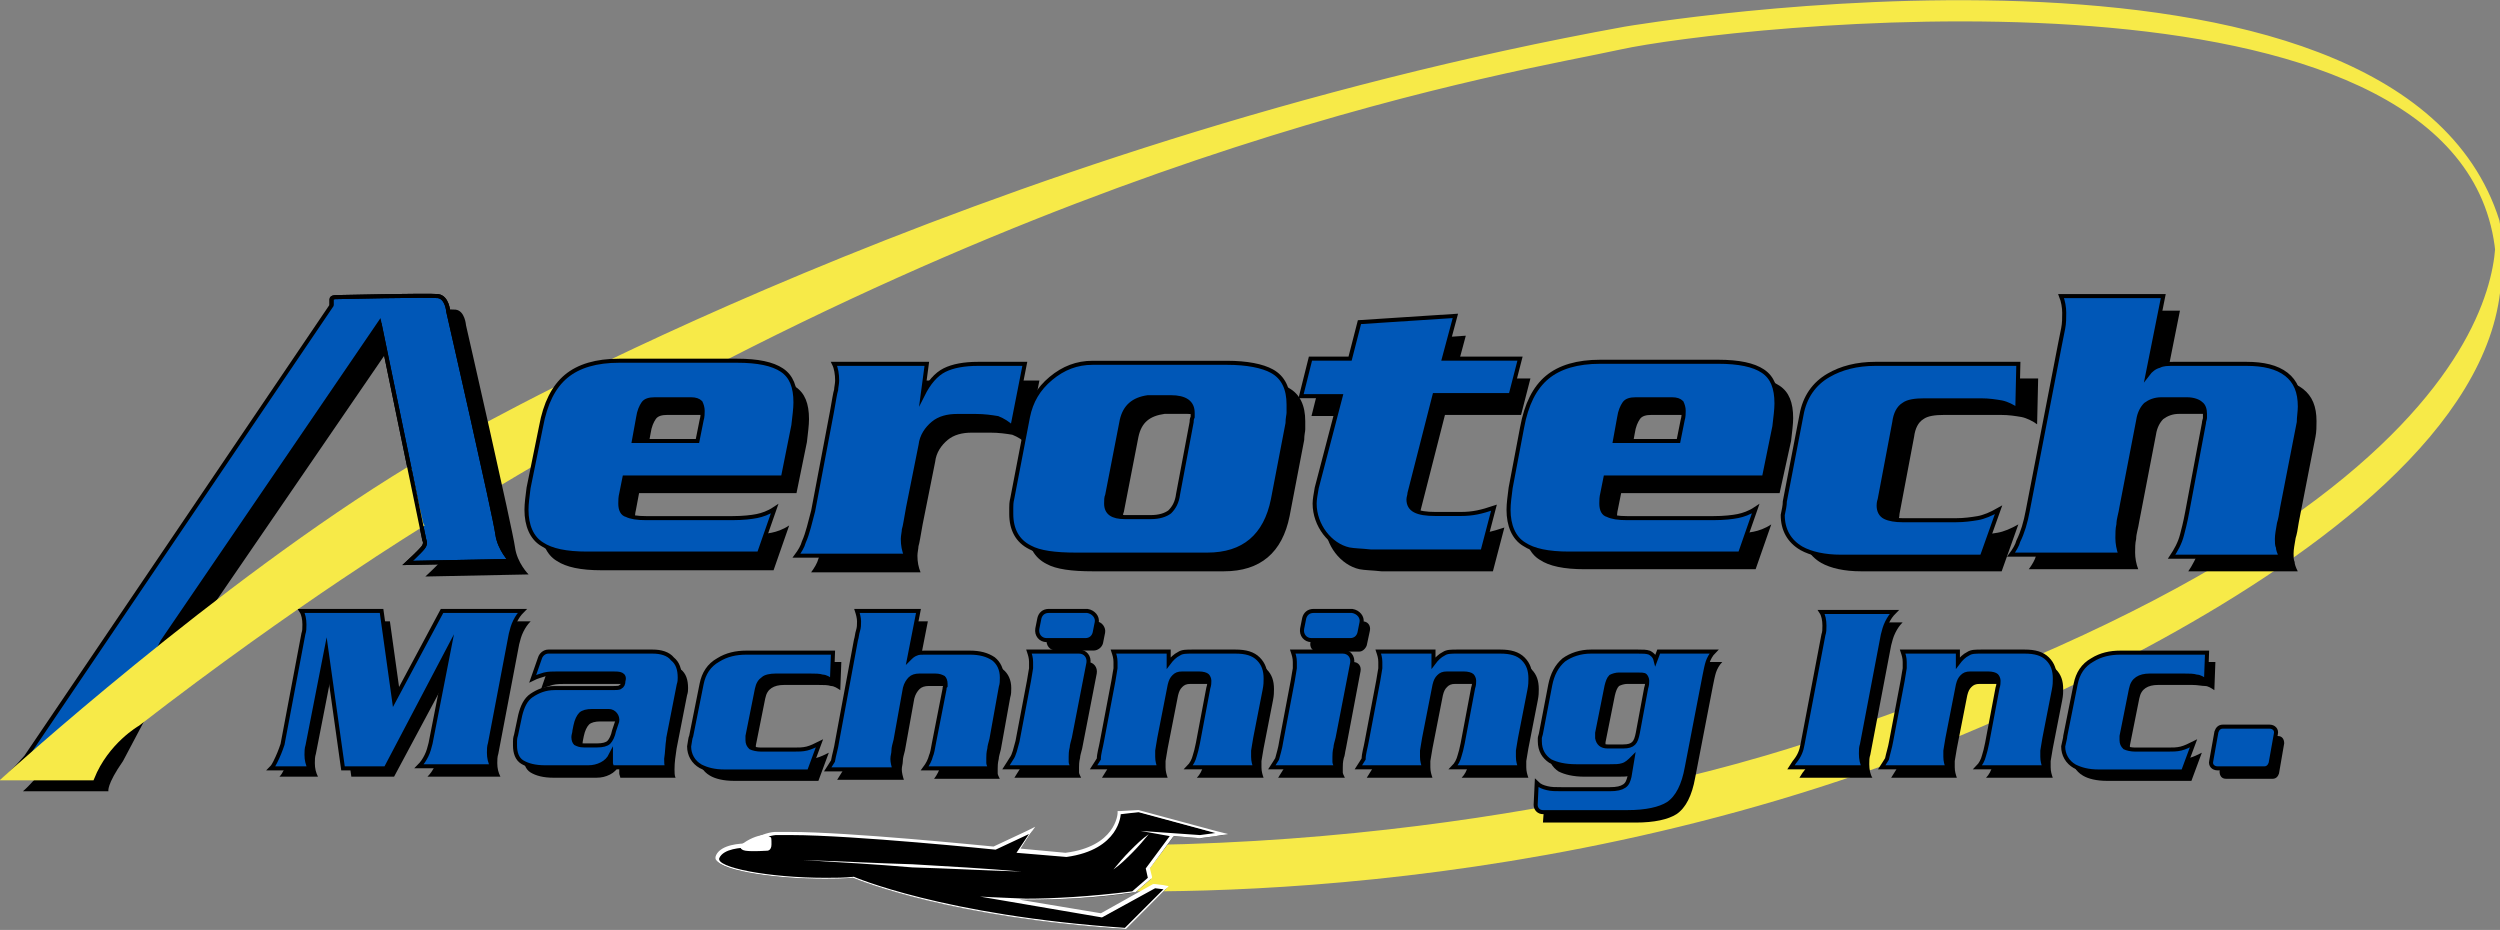 <?xml version="1.0" encoding="UTF-8"?> <svg xmlns="http://www.w3.org/2000/svg" xmlns:xlink="http://www.w3.org/1999/xlink" version="1.1" id="Layer_1" x="0px" y="0px" width="239.8px" height="89.2px" viewBox="0 0 239.8 89.2" style="enable-background:new 0 0 239.8 89.2;" xml:space="preserve"><rect x="0" y="0" width="239.8" height="89.2" fill="#808080" stroke="none"/> <style type="text/css"> .st0{fill:#F7EA48;stroke:#F7EA48;stroke-width:0.498;stroke-miterlimit:10;} .st1{fill:#0057B7;stroke:#000000;stroke-width:0.388;stroke-miterlimit:10;} .st2{fill:none;stroke:#000000;stroke-width:0.388;stroke-miterlimit:10;} .st3{fill:#FFFFFF;} </style> <g> <path d="M145.9,39.8h-7.3l-2.4,9.4c0,0.2-0.1,0.4-0.1,0.6c0,1,0.8,1.4,2.6,1.4h2.4c1.2,0,2-0.2,3.2-0.6l-1.1,4.2h-9.2 c-0.2,0-0.7,0-1.5,0c-0.9-0.1-1.6-0.1-2.1-0.2c-1.8-0.4-3.3-2.3-3.3-4.4c0-0.4,0.1-0.9,0.2-1.5l2.3-8.8h-3.8l0.9-3.6h3.8l0.9-3.5 l9.2-0.6l-1.1,4.1h7.3L145.9,39.8z"></path> </g> <path class="st0" d="M45.2,41.6c0,0,48.4-27.5,110.7-38.8c0,0,73.8-12.6,83.6,18.4c0,0,6.1,26.3-65.3,50c0,0-26.4,9.5-64.1,10.1 l-9.1,3.7c0,0,39.4,3.1,81.2-12.4c0,0,63-22.7,57.1-50.4c-5.9-27.7-73.9-19.9-83.9-17.7s-52.6,8.7-108.6,42.5L45.2,41.6z"></path> <path d="M27.9,72.4l2-10.6c0.1-0.3,0.1-0.5,0.1-0.9c0-0.5-0.1-1-0.3-1.3h7.7l1.2,8.6l4.6-8.6h7.7c-0.3,0.3-0.5,0.6-0.7,1 c-0.2,0.4-0.3,0.8-0.4,1.2l-2,10.5c-0.1,0.3-0.1,0.6-0.1,0.9c0,0.5,0.1,0.9,0.3,1.3h-7c0.3-0.3,0.5-0.6,0.7-1 c0.2-0.4,0.3-0.8,0.4-1.2l1.8-9.2l-6.1,11.4h-4.1l-1.6-11.4l-1.8,9.2c-0.1,0.3-0.1,0.6-0.1,0.9c0,0.5,0.1,0.9,0.3,1.3h-3.7 c0.2-0.2,0.3-0.4,0.4-0.6C27.5,73.5,27.8,73,27.9,72.4z"></path> <path d="M52.8,63.5h10.1h0.5c0.8,0,1.5,0.2,1.9,0.7c0.5,0.4,0.7,1,0.7,1.8c0,0.2,0,0.4-0.1,0.7l-1,5.1c-0.1,0.7-0.2,1.3-0.2,2 c0,0.3,0,0.6,0.1,0.8h-5.3c0-0.1-0.1-0.3-0.1-0.4c0-0.1,0-0.3,0-0.5v-0.3c-0.2,0.4-0.5,0.7-0.9,0.9c-0.4,0.2-0.8,0.3-1.3,0.3h-4.1 c-1,0-1.7-0.2-2.2-0.5s-0.7-0.9-0.7-1.6c0-0.1,0-0.3,0-0.4c0-0.1,0-0.3,0.1-0.6l0.4-1.9c0.2-0.8,0.5-1.5,1.1-1.9 c0.6-0.4,1.3-0.7,2.2-0.7h5.2h0.4c0.3,0,0.6,0,0.7-0.1c0.2-0.1,0.3-0.3,0.3-0.6c0.1-0.3,0-0.5-0.2-0.6c-0.2-0.1-0.5-0.1-0.8-0.1 h-5.3c-0.5,0-0.9,0-1.3,0.1c-0.3,0.1-0.7,0.2-1.1,0.4L52.8,63.5z M60.2,69.2h-2.6c-0.5,0-0.9,0.1-1.1,0.3c-0.2,0.2-0.4,0.6-0.5,1.1 l-0.1,0.5c0,0.2-0.1,0.4-0.1,0.6c0,0.3,0.1,0.5,0.2,0.6c0.2,0.1,0.4,0.2,0.8,0.2h1.3c0.5,0,0.9-0.1,1.1-0.3c0.2-0.2,0.4-0.6,0.5-1.1 L60.2,69.2z"></path> <path d="M67.1,71.5l1-5c0.2-1,0.7-1.8,1.6-2.3c0.8-0.5,1.7-0.7,2.7-0.7h8.3l-0.1,2.7c-0.3-0.2-0.6-0.4-0.9-0.4 c-0.3-0.1-0.7-0.1-1.2-0.1h-3.3c-0.5,0-0.9,0.1-1.2,0.3c-0.3,0.2-0.5,0.5-0.6,1l-0.9,4.5c0,0.2,0,0.3,0,0.4c0,0.3,0.1,0.5,0.3,0.7 s0.6,0.2,1,0.2H77c0.5,0,0.9,0,1.3-0.1c0.4-0.1,0.8-0.3,1.2-0.5l-1,2.7h-8.1c-1,0-1.8-0.2-2.3-0.5c-0.7-0.4-1.1-1.1-1.1-1.9 C67,72,67,71.8,67.1,71.5z"></path> <path d="M81.1,72.1l1.8-9.7c0.1-0.3,0.1-0.6,0.2-0.9c0.1-0.3,0.1-0.6,0.1-0.9c0-0.3-0.1-0.7-0.2-1H89l-0.9,4.6 c0.2-0.2,0.4-0.4,0.7-0.5c0.2-0.1,0.5-0.1,0.8-0.1h4.3c1,0,1.7,0.2,2.3,0.6c0.5,0.4,0.8,1,0.8,1.8c0,0.3,0,0.6-0.1,0.9l-0.9,5 c-0.1,0.4-0.2,0.7-0.2,0.9c-0.1,0.4-0.1,0.7-0.1,0.9c0,0.2,0,0.4,0,0.5c0,0.1,0.1,0.3,0.2,0.5h-6.3c0.3-0.4,0.5-0.8,0.6-1.2 c0.1-0.2,0.2-0.7,0.3-1.3l1-5.1c0-0.1,0-0.2,0.1-0.3c0-0.1,0-0.1,0-0.2c0-0.3-0.1-0.5-0.2-0.6c-0.2-0.1-0.4-0.2-0.8-0.2h-1.5 c-0.4,0-0.7,0.1-0.9,0.3c-0.2,0.2-0.4,0.5-0.5,0.9l-0.9,5c-0.1,0.4-0.2,0.7-0.2,1c0,0.3-0.1,0.5-0.1,0.8c0,0.3,0.1,0.7,0.2,1h-6.4 c0.2-0.3,0.3-0.5,0.5-0.8C80.8,73.4,81,72.8,81.1,72.1z"></path> <path d="M98.4,72.1l1.1-5.8c0.1-0.7,0.2-1.1,0.2-1.2c0-0.1,0-0.3,0-0.6c0-0.4-0.1-0.7-0.2-1h4.8c0.6,0,1,0.5,0.9,1.1l-1.4,7.2 c-0.1,0.4-0.2,0.7-0.2,0.9c-0.1,0.4-0.1,0.7-0.1,0.9c0,0.2,0,0.4,0,0.5c0,0.1,0.1,0.3,0.2,0.5h-6.4c0.2-0.3,0.3-0.5,0.5-0.8 C98.1,73.3,98.2,72.8,98.4,72.1z M106,60.7l-0.2,1c-0.1,0.4-0.5,0.7-0.9,0.7h-3.6c-0.6,0-1-0.5-0.9-1.1l0.2-1 c0.1-0.4,0.5-0.7,0.9-0.7h3.6C105.7,59.6,106.1,60.2,106,60.7z"></path> <path d="M106.5,72.1l1.1-5.8c0.1-0.7,0.2-1.1,0.2-1.2c0-0.1,0-0.3,0-0.6c0-0.4-0.1-0.7-0.2-1h5.3v1.1c0.3-0.4,0.6-0.7,1-0.9 c0.3-0.2,0.7-0.2,1.3-0.2h4.1c1,0,1.7,0.2,2.2,0.7c0.5,0.5,0.7,1.1,0.7,1.9c0,0.3,0,0.6-0.1,1.1l-0.9,4.6c-0.1,0.7-0.2,1.1-0.2,1.2 c0,0.1,0,0.3,0,0.6c0,0.4,0.1,0.7,0.2,1h-6.4c0.3-0.3,0.5-0.7,0.6-1.1c0.1-0.3,0.2-0.7,0.3-1.2l1-5.3c0.1-0.3,0.1-0.5,0.1-0.7 c0-0.2-0.1-0.4-0.2-0.5c-0.1-0.1-0.4-0.2-0.8-0.2h-1.6c-0.4,0-0.6,0.1-0.8,0.3c-0.2,0.2-0.3,0.4-0.4,0.8l-1,5.1 c-0.1,0.7-0.2,1.1-0.2,1.2s0,0.3,0,0.6c0,0.4,0.1,0.7,0.2,1h-6.3c0.2-0.3,0.3-0.5,0.5-0.8C106.2,73.3,106.4,72.7,106.5,72.1z"></path> <path d="M123.7,72.1l1.1-5.8c0.1-0.7,0.2-1.1,0.2-1.2c0-0.1,0-0.3,0-0.6c0-0.4-0.1-0.7-0.2-1h5c0.5,0,0.8,0.4,0.7,0.9l-1.4,7.4 c-0.1,0.4-0.1,0.7-0.2,0.9c-0.1,0.4-0.1,0.7-0.1,0.9c0,0.2,0,0.4,0,0.5c0,0.1,0.1,0.3,0.2,0.5h-6.4c0.2-0.3,0.3-0.5,0.5-0.8 C123.4,73.3,123.6,72.8,123.7,72.1z M131.4,60.5l-0.3,1.4c-0.1,0.3-0.4,0.6-0.7,0.6h-4c-0.5,0-0.8-0.4-0.7-0.9l0.3-1.4 c0.1-0.3,0.4-0.6,0.7-0.6h4C131.2,59.6,131.5,60,131.4,60.5z"></path> <path d="M131.9,72.1l1.1-5.8c0.1-0.7,0.2-1.1,0.2-1.2c0-0.1,0-0.3,0-0.6c0-0.4-0.1-0.7-0.2-1h5.3v1.1c0.3-0.4,0.6-0.7,1-0.9 c0.3-0.2,0.7-0.2,1.3-0.2h4.1c1,0,1.7,0.2,2.2,0.7c0.5,0.5,0.7,1.1,0.7,1.9c0,0.3,0,0.6-0.1,1.1l-0.9,4.6c-0.1,0.7-0.2,1.1-0.2,1.2 s0,0.3,0,0.6c0,0.4,0.1,0.7,0.2,1h-6.4c0.3-0.3,0.5-0.7,0.6-1.1c0.1-0.3,0.2-0.7,0.3-1.2l1-5.3c0.1-0.3,0.1-0.5,0.1-0.7 c0-0.2-0.1-0.4-0.2-0.5c-0.1-0.1-0.4-0.2-0.8-0.2h-1.6c-0.4,0-0.6,0.1-0.8,0.3c-0.2,0.2-0.3,0.4-0.4,0.8l-1,5.1 c-0.1,0.7-0.2,1.1-0.2,1.2s0,0.3,0,0.6c0,0.4,0.1,0.7,0.2,1h-6.3c0.2-0.3,0.3-0.5,0.5-0.8C131.6,73.3,131.8,72.7,131.9,72.1z"></path> <path d="M148.6,71.4l0.9-4.7c0.2-1,0.6-1.8,1.3-2.4c0.7-0.5,1.6-0.8,2.6-0.8h4.5c0.5,0,0.8,0,1.1,0.1c0.2,0.1,0.5,0.3,0.6,0.7 l0.3-0.8h5.3c-0.3,0.3-0.5,0.7-0.6,1c-0.1,0.3-0.2,0.8-0.3,1.3l-1.7,8.8c-0.3,1.7-0.9,2.9-1.8,3.5c-0.8,0.5-2.1,0.8-3.9,0.8h-8.9 l0.2-2.8c0.3,0.3,0.6,0.4,1,0.5c0.4,0.1,0.8,0.1,1.4,0.1h4.6c0.7,0,1.1-0.1,1.4-0.3c0.3-0.2,0.4-0.5,0.5-0.9l0.3-1.8 c-0.3,0.3-0.6,0.6-1,0.7c-0.3,0.1-0.7,0.1-1.2,0.1h-3.2c-1.1,0-1.9-0.2-2.5-0.5c-0.6-0.4-1-1-1-1.9c0-0.1,0-0.2,0-0.3 C148.5,71.8,148.5,71.7,148.6,71.4z M155,72.5h1.5c0.5,0,0.8-0.1,1-0.3c0.2-0.2,0.3-0.5,0.4-1l0.8-4.3c0.1-0.3,0.1-0.5,0.1-0.7 c0-0.2-0.1-0.4-0.2-0.5c-0.1-0.1-0.4-0.1-0.8-0.1h-1.7c-0.3,0-0.6,0.1-0.8,0.2c-0.2,0.2-0.3,0.5-0.4,0.9l-0.9,4.5c0,0.2,0,0.4,0,0.5 C154.1,72.3,154.4,72.5,155,72.5z"></path> <path d="M173.7,72.4l2-10.5c0.1-0.3,0.1-0.5,0.1-0.9c0-0.5-0.1-1-0.3-1.3h7c-0.3,0.3-0.5,0.6-0.7,1c-0.2,0.4-0.3,0.8-0.4,1.2 l-2,10.5c-0.1,0.3-0.1,0.5-0.1,0.9c0,0.5,0.1,1,0.3,1.3h-7c0.2-0.3,0.3-0.5,0.4-0.6C173.4,73.5,173.6,72.9,173.7,72.4z"></path> <path d="M182.2,72.1l1.1-5.8c0.1-0.7,0.2-1.1,0.2-1.2c0-0.1,0-0.3,0-0.6c0-0.4-0.1-0.7-0.2-1h5.3v1.1c0.3-0.4,0.6-0.7,1-0.9 c0.3-0.2,0.7-0.2,1.3-0.2h4.1c1,0,1.7,0.2,2.2,0.7c0.5,0.5,0.7,1.1,0.7,1.9c0,0.3,0,0.6-0.1,1.1l-0.9,4.6c-0.1,0.7-0.2,1.1-0.2,1.2 s0,0.3,0,0.6c0,0.4,0.1,0.7,0.2,1h-6.4c0.3-0.3,0.5-0.7,0.6-1.1c0.1-0.3,0.2-0.7,0.3-1.2l1-5.3c0.1-0.3,0.1-0.5,0.1-0.7 c0-0.2-0.1-0.4-0.2-0.5c-0.1-0.1-0.4-0.2-0.8-0.2h-1.6c-0.4,0-0.6,0.1-0.8,0.3c-0.2,0.2-0.3,0.4-0.4,0.8l-1,5.1 c-0.1,0.7-0.2,1.1-0.2,1.2s0,0.3,0,0.6c0,0.4,0.1,0.7,0.2,1h-6.3c0.2-0.3,0.3-0.5,0.5-0.8C181.9,73.3,182.1,72.7,182.2,72.1z"></path> <path d="M198.9,71.5l1-5c0.2-1,0.7-1.8,1.6-2.3c0.8-0.5,1.7-0.7,2.7-0.7h8.3l-0.1,2.7c-0.3-0.2-0.6-0.4-0.9-0.4s-0.7-0.1-1.2-0.1 H207c-0.5,0-0.9,0.1-1.2,0.3c-0.3,0.2-0.5,0.5-0.6,1l-0.9,4.5c0,0.2,0,0.3,0,0.4c0,0.3,0.1,0.5,0.3,0.7s0.6,0.2,1,0.2h3.1 c0.5,0,0.9,0,1.3-0.1c0.4-0.1,0.8-0.3,1.2-0.5l-1,2.7h-8.1c-1,0-1.8-0.2-2.3-0.5c-0.7-0.4-1.1-1.1-1.1-1.9 C198.8,72,198.9,71.8,198.9,71.5z"></path> <path d="M214,70.6h4.5c0.4,0,0.6,0.3,0.6,0.7l-0.5,2.9c-0.1,0.3-0.3,0.5-0.6,0.5h-4.5c-0.4,0-0.6-0.3-0.6-0.7l0.5-2.9 C213.5,70.8,213.7,70.6,214,70.6z"></path> <path d="M76.4,47.3H61.3L61,48.9c-0.1,0.4-0.1,0.7-0.1,1c0,0.6,0.2,1,0.6,1.1c0.4,0.2,1,0.3,1.9,0.3h8.2c1.1,0,1.9-0.1,2.4-0.2 c0.5-0.1,1.1-0.3,1.7-0.7l-1.5,4.3H57.7c-2,0-3.4-0.3-4.3-0.9c-1-0.6-1.5-1.8-1.5-3.3c0-0.6,0.1-1.3,0.2-2.1l1.2-5.9 c0.4-2.2,1.2-3.8,2.4-4.8c1.2-1,2.9-1.5,5.1-1.5H72c2,0,3.4,0.3,4.3,0.9s1.3,1.6,1.3,3.1c0,0.6-0.1,1.3-0.2,2.2L76.4,47.3z M68.2,43.8l0.4-2c0.1-0.3,0.1-0.7,0.1-0.9c0-0.3-0.1-0.6-0.2-0.8c-0.2-0.2-0.5-0.3-0.9-0.3H64c-0.5,0-0.9,0.1-1.1,0.4 c-0.2,0.3-0.4,0.7-0.5,1.4l-0.4,2.2H68.2z"></path> <path d="M79.4,50.6l1.8-9.5c0.2-1.1,0.3-1.8,0.4-2.1c0-0.2,0.1-0.6,0.1-0.9c0-0.6-0.1-1.2-0.3-1.6h8.9l-0.4,3c0.6-1.2,1.3-2,2.1-2.4 c0.8-0.4,1.9-0.6,3.2-0.6h4.5l-1.2,6.1c-0.4-0.4-0.9-0.7-1.4-0.9c-0.6-0.1-1.3-0.2-2.1-0.2h-1.8c-0.9,0-1.7,0.2-2.3,0.7 c-0.6,0.5-1.1,1.2-1.2,2.1l-1.2,6c-0.2,1.1-0.3,1.8-0.4,2.1c0,0.2-0.1,0.6-0.1,0.9c0,0.6,0.1,1.1,0.3,1.6H77.8 c0.3-0.4,0.6-0.9,0.7-1.3C78.9,52.6,79.2,51.7,79.4,50.6z"></path> <path d="M107.4,36.4h11.9c1.9,0,3.4,0.3,4.3,0.8c1.1,0.6,1.6,1.7,1.6,3.2c0,0.3,0,0.6,0,0.8c0,0.2-0.1,0.5-0.1,1l-1.4,7.3 c-0.7,3.5-2.8,5.3-6.3,5.3h-12.6c-2,0-3.5-0.2-4.4-0.7c-1.2-0.6-1.8-1.7-1.8-3.2c0-0.2,0-0.4,0-0.6c0-0.2,0-0.5,0.1-0.9l1.5-7.8 c0.3-1.5,1-2.7,2.2-3.7c1.2-1,2.5-1.5,4-1.5H107.4z M109.2,41.9l-1.4,7.2c-0.1,0.2-0.1,0.5-0.1,0.8c0,0.9,0.6,1.3,1.8,1.3h2.5 c0.8,0,1.4-0.2,1.8-0.5c0.4-0.4,0.7-0.9,0.8-1.7l1.3-6.9c0-0.1,0-0.3,0.1-0.5c0-0.2,0-0.3,0-0.4c0-1-0.7-1.5-2.1-1.5h-2.2 C110.3,39.9,109.5,40.5,109.2,41.9z"></path> <path d="M170.7,47.3h-15.2l-0.3,1.5c-0.1,0.4-0.1,0.7-0.1,1c0,0.6,0.2,1,0.6,1.1c0.4,0.2,1,0.3,1.9,0.3h8.2c1.1,0,1.9-0.1,2.4-0.2 c0.5-0.1,1.1-0.3,1.7-0.7l-1.5,4.3h-16.4c-2,0-3.4-0.3-4.3-0.9c-1-0.6-1.5-1.8-1.5-3.3c0-0.6,0.1-1.3,0.2-2.1l1.2-5.9 c0.4-2.2,1.2-3.8,2.4-4.8c1.2-1,2.9-1.5,5.1-1.5h11.3c2,0,3.4,0.3,4.3,0.9c0.9,0.6,1.3,1.6,1.3,3.1c0,0.6-0.1,1.3-0.2,2.2 L170.7,47.3z M162.5,43.8l0.4-2c0.1-0.3,0.1-0.7,0.1-0.9c0-0.3-0.1-0.6-0.2-0.8c-0.2-0.2-0.5-0.3-0.9-0.3h-3.5 c-0.5,0-0.9,0.1-1.1,0.4c-0.2,0.3-0.4,0.7-0.5,1.4l-0.4,2.2H162.5z"></path> <path d="M173.1,49.5l1.6-8.3c0.3-1.7,1.2-3,2.6-3.8c1.2-0.7,2.7-1.1,4.5-1.1h13.7l-0.1,4.4c-0.4-0.3-1-0.6-1.5-0.7 c-0.6-0.1-1.2-0.2-2-0.2h-5.4c-0.9,0-1.6,0.1-2,0.4c-0.5,0.3-0.8,0.9-0.9,1.7l-1.4,7.4c0,0.3-0.1,0.5-0.1,0.6c0,0.5,0.2,0.9,0.6,1.1 c0.4,0.2,1,0.3,1.7,0.3h5.1c0.8,0,1.5-0.1,2.1-0.2c0.6-0.1,1.3-0.4,2-0.8l-1.6,4.5h-13.5c-1.6,0-2.9-0.3-3.8-0.8 c-1.2-0.7-1.8-1.8-1.8-3.2C172.9,50.3,173,49.9,173.1,49.5z"></path> <path d="M196.1,50.4l3.1-16c0.1-0.5,0.2-1,0.3-1.5c0.1-0.5,0.1-1,0.1-1.5c0-0.5-0.1-1.1-0.3-1.6h9.8l-1.5,7.5 c0.3-0.4,0.7-0.7,1.1-0.8c0.4-0.2,0.8-0.2,1.4-0.2h7c1.6,0,2.9,0.3,3.8,1s1.3,1.7,1.3,3.1c0,0.5,0,1-0.1,1.5l-1.6,8.2 c-0.1,0.7-0.2,1.2-0.3,1.5c-0.1,0.6-0.2,1.1-0.2,1.5c0,0.3,0,0.6,0.1,0.8c0,0.2,0.1,0.5,0.3,0.9h-10.5c0.4-0.6,0.8-1.3,1-2.1 c0.1-0.4,0.3-1.1,0.5-2.2l1.6-8.5c0-0.2,0.1-0.4,0.1-0.5c0-0.1,0-0.2,0-0.4c0-0.4-0.1-0.8-0.4-1c-0.2-0.2-0.7-0.4-1.3-0.4H209 c-0.6,0-1.1,0.2-1.5,0.5c-0.3,0.3-0.6,0.8-0.7,1.5l-1.6,8.3c-0.1,0.7-0.3,1.2-0.3,1.7c-0.1,0.4-0.1,0.9-0.1,1.3 c0,0.5,0.1,1.1,0.3,1.6h-10.5c0.3-0.4,0.6-0.9,0.7-1.3C195.6,52.5,195.9,51.5,196.1,50.4z"></path> <path d="M38.1,32.3l4.3,20.8c0,0,0.2,0.3-0.1,0.7s-1.5,1.5-1.5,1.5l9.9-0.2c0,0-1.1-1.1-1.3-2.6c-0.2-1.6-4.7-21.3-4.7-21.3 s-0.1-1.4-1-1.5S34,29.8,34,29.8s-0.4,0-0.4,0.2c0,0.2,0,0.6,0,0.6L4.1,73.9c0,0-1.3,1.5-1.9,2h8.2c0,0-0.2-0.6,1.4-2.9l5.4-10.2 L38.1,32.3z"></path> <path class="st1" d="M36.4,31l4.3,20.8c0,0,0.2,0.3-0.1,0.7s-1.5,1.5-1.5,1.5l9.9-0.2c0,0-1.1-1.1-1.3-2.6 c-0.2-1.6-4.7-21.3-4.7-21.3s-0.1-1.4-1-1.5c-0.9-0.1-9.8,0.1-9.8,0.1s-0.4,0-0.4,0.2c0,0.2,0,0.6,0,0.6L2.5,72.6c0,0-1.3,1.5-1.9,2 h8.2c0,0-0.2-0.6,1.4-2.9l5.4-10.2L36.4,31z"></path> <path class="st1" d="M75.1,45.8H59.9l-0.3,1.5c-0.1,0.4-0.1,0.7-0.1,1c0,0.6,0.2,1,0.6,1.1c0.4,0.2,1,0.3,1.9,0.3h8.2 c1.1,0,1.9-0.1,2.4-0.2c0.5-0.1,1.1-0.3,1.7-0.7l-1.5,4.3H56.3c-2,0-3.4-0.3-4.3-0.9c-1-0.6-1.5-1.8-1.5-3.3c0-0.6,0.1-1.3,0.2-2.1 l1.2-5.9c0.4-2.2,1.2-3.8,2.4-4.8c1.2-1,2.9-1.5,5.1-1.5h11.3c2,0,3.4,0.3,4.3,0.9c0.9,0.6,1.3,1.6,1.3,3.1c0,0.6-0.1,1.3-0.2,2.2 L75.1,45.8z M66.9,42.3l0.4-2c0.1-0.3,0.1-0.7,0.1-0.9c0-0.3-0.1-0.6-0.2-0.8c-0.2-0.2-0.5-0.3-0.9-0.3h-3.5c-0.5,0-0.9,0.1-1.1,0.4 c-0.2,0.3-0.4,0.7-0.5,1.4l-0.4,2.2H66.9z"></path> <path class="st1" d="M78,49l1.8-9.5c0.2-1.1,0.3-1.8,0.4-2.1c0-0.2,0.1-0.6,0.1-0.9c0-0.6-0.1-1.2-0.3-1.6h8.9l-0.4,3 c0.6-1.2,1.3-2,2.1-2.4c0.8-0.4,1.9-0.6,3.2-0.6h4.5l-1.2,6.1c-0.4-0.4-0.9-0.7-1.4-0.9c-0.6-0.1-1.3-0.2-2.1-0.2h-1.8 c-0.9,0-1.7,0.2-2.3,0.7c-0.6,0.5-1.1,1.2-1.2,2.1l-1.2,6c-0.2,1.1-0.3,1.8-0.4,2.1c0,0.2-0.1,0.6-0.1,0.9c0,0.6,0.1,1.1,0.3,1.6 H76.4c0.3-0.4,0.6-0.9,0.7-1.3C77.5,51.1,77.7,50.1,78,49z"></path> <path class="st1" d="M105.8,34.8h11.9c1.9,0,3.4,0.3,4.3,0.8c1.1,0.6,1.6,1.7,1.6,3.2c0,0.3,0,0.6,0,0.8c0,0.2-0.1,0.5-0.1,1 l-1.4,7.3c-0.7,3.5-2.8,5.3-6.3,5.3h-12.6c-2,0-3.5-0.2-4.4-0.7c-1.2-0.6-1.8-1.7-1.8-3.2c0-0.2,0-0.4,0-0.6c0-0.2,0-0.5,0.1-0.9 l1.5-7.8c0.3-1.5,1-2.7,2.2-3.7c1.2-1,2.5-1.5,4-1.5H105.8z M107.6,40.3l-1.4,7.2c-0.1,0.2-0.1,0.5-0.1,0.8c0,0.9,0.6,1.3,1.8,1.3 h2.5c0.8,0,1.4-0.2,1.8-0.5c0.4-0.4,0.7-0.9,0.8-1.7l1.3-6.9c0-0.1,0-0.3,0.1-0.5c0-0.2,0-0.3,0-0.4c0-1-0.7-1.5-2.1-1.5h-2.2 C108.7,38.3,107.9,39,107.6,40.3z"></path> <path class="st1" d="M169.2,45.8h-15.2l-0.3,1.5c-0.1,0.4-0.1,0.7-0.1,1c0,0.6,0.2,1,0.6,1.1c0.4,0.2,1,0.3,1.9,0.3h8.2 c1.1,0,1.9-0.1,2.4-0.2c0.5-0.1,1.1-0.3,1.7-0.7l-1.5,4.3h-16.4c-2,0-3.4-0.3-4.3-0.9c-1-0.6-1.5-1.8-1.5-3.3c0-0.6,0.1-1.3,0.2-2.1 L146,41c0.4-2.2,1.2-3.8,2.4-4.8c1.2-1,2.9-1.5,5.1-1.5h11.3c2,0,3.4,0.3,4.3,0.9c0.9,0.6,1.3,1.6,1.3,3.1c0,0.6-0.1,1.3-0.2,2.2 L169.2,45.8z M161,42.3l0.4-2c0.1-0.3,0.1-0.7,0.1-0.9c0-0.3-0.1-0.6-0.2-0.8c-0.2-0.2-0.5-0.3-0.9-0.3h-3.5c-0.5,0-0.9,0.1-1.1,0.4 c-0.2,0.3-0.4,0.7-0.5,1.4l-0.4,2.2H161z"></path> <path class="st1" d="M171.2,48.1l1.6-8.3c0.3-1.7,1.2-3,2.6-3.8c1.2-0.7,2.7-1.1,4.5-1.1h13.7l-0.1,4.4c-0.4-0.3-1-0.6-1.5-0.7 c-0.6-0.1-1.2-0.2-2-0.2h-5.4c-0.9,0-1.6,0.1-2,0.4c-0.5,0.3-0.8,0.9-0.9,1.7l-1.4,7.4c-0.1,0.3-0.1,0.5-0.1,0.6 c0,0.5,0.2,0.9,0.6,1.1c0.4,0.2,1,0.3,1.7,0.3h5.1c0.8,0,1.5-0.1,2.1-0.2c0.6-0.1,1.3-0.4,2-0.8l-1.6,4.5h-13.5 c-1.6,0-2.9-0.3-3.8-0.8c-1.2-0.7-1.8-1.8-1.8-3.2C171.1,48.9,171.2,48.5,171.2,48.1z"></path> <path class="st1" d="M194.5,49l3.1-16c0.1-0.5,0.2-1,0.3-1.5c0.1-0.5,0.1-1,0.1-1.5c0-0.5-0.1-1.1-0.3-1.6h9.8l-1.5,7.5 c0.3-0.4,0.7-0.7,1.1-0.8c0.4-0.2,0.8-0.2,1.4-0.2h7c1.6,0,2.9,0.3,3.8,1c0.9,0.7,1.3,1.7,1.3,3.1c0,0.5-0.1,1-0.1,1.5l-1.6,8.2 c-0.1,0.7-0.2,1.2-0.3,1.5c-0.1,0.6-0.2,1.1-0.2,1.5c0,0.3,0,0.6,0.1,0.8c0,0.2,0.1,0.5,0.3,0.9h-10.5c0.4-0.6,0.8-1.3,1-2.1 c0.1-0.4,0.3-1.1,0.5-2.2l1.6-8.5c0-0.2,0.1-0.4,0.1-0.5c0-0.1,0-0.2,0-0.4c0-0.4-0.1-0.8-0.4-1c-0.2-0.2-0.7-0.4-1.3-0.4h-2.5 c-0.6,0-1.1,0.2-1.5,0.5c-0.3,0.3-0.6,0.8-0.7,1.5l-1.6,8.3c-0.1,0.7-0.3,1.2-0.3,1.7c-0.1,0.4-0.1,0.9-0.1,1.3 c0,0.5,0.1,1.1,0.3,1.6h-10.5c0.3-0.4,0.6-0.9,0.7-1.3C194,51.1,194.3,50.1,194.5,49z"></path> <path class="st1" d="M27.1,71.4l2-10.6c0.1-0.3,0.1-0.5,0.1-0.9c0-0.5-0.1-1-0.3-1.3h7.7l1.2,8.6l4.6-8.6h7.7 c-0.3,0.3-0.5,0.6-0.7,1c-0.2,0.4-0.3,0.8-0.4,1.2l-2,10.5c-0.1,0.3-0.1,0.6-0.1,0.9c0,0.5,0.1,0.9,0.3,1.3h-7 c0.3-0.3,0.5-0.6,0.7-1c0.2-0.4,0.3-0.8,0.4-1.2l1.8-9.2L37,73.7h-4.1l-1.6-11.4l-1.8,9.2c-0.1,0.3-0.1,0.6-0.1,0.9 c0,0.5,0.1,0.9,0.3,1.3H26c0.2-0.2,0.3-0.4,0.4-0.6C26.7,72.5,26.9,72,27.1,71.4z"></path> <path class="st1" d="M51.8,63.1c0.1-0.3,0.4-0.6,0.8-0.6h9.5h0.5c0.8,0,1.5,0.2,1.9,0.7c0.5,0.4,0.7,1,0.7,1.8c0,0.2,0,0.4-0.1,0.7 l-1,5.1c0,0,0,0,0,0.1c-0.1,0.6-0.1,1.3-0.2,1.9c0,0.3,0,0.6,0.1,0.8h-5.3c0-0.1-0.1-0.3-0.1-0.4c0-0.1,0-0.3,0-0.5v-0.3 c-0.2,0.4-0.5,0.7-0.9,0.9c-0.4,0.2-0.8,0.3-1.3,0.3h-4.1c-1,0-1.7-0.2-2.2-0.5c-0.5-0.3-0.7-0.9-0.7-1.6c0-0.1,0-0.3,0-0.4 c0-0.1,0-0.3,0.1-0.6l0.4-1.9c0.2-0.8,0.5-1.5,1.1-1.9c0.6-0.4,1.3-0.7,2.2-0.7h5.2h0.4c0.3,0,0.6,0,0.7-0.1 c0.2-0.1,0.3-0.3,0.3-0.6c0.1-0.3,0-0.5-0.2-0.6c-0.2-0.1-0.5-0.1-0.8-0.1h-5.3c-0.5,0-0.9,0-1.3,0.1c-0.3,0.1-0.7,0.2-1.1,0.4 L51.8,63.1z M59.2,69.2c0.1-0.5-0.3-1-0.8-1h-1.6c-0.5,0-0.9,0.1-1.1,0.3c-0.2,0.2-0.4,0.6-0.5,1.1l-0.1,0.5c0,0.2-0.1,0.4-0.1,0.6 c0,0.3,0.1,0.5,0.2,0.6c0.2,0.1,0.4,0.2,0.8,0.2h1.3c0.5,0,0.9-0.1,1.1-0.3c0.2-0.2,0.4-0.6,0.5-1.1L59.2,69.2z"></path> <path class="st1" d="M66.3,70.6l1-5c0.2-1,0.7-1.8,1.6-2.3c0.8-0.5,1.7-0.7,2.7-0.7h8.3l-0.1,2.7c-0.3-0.2-0.6-0.4-0.9-0.4 c-0.3-0.1-0.7-0.1-1.2-0.1h-3.3c-0.5,0-1,0.1-1.2,0.3c-0.3,0.2-0.5,0.5-0.6,1l-0.9,4.5c0,0.2,0,0.3,0,0.4c0,0.3,0.1,0.5,0.3,0.7 c0.2,0.1,0.6,0.2,1,0.2h3.1c0.5,0,0.9,0,1.3-0.1c0.4-0.1,0.8-0.3,1.2-0.5l-1,2.7h-8.1c-1,0-1.7-0.2-2.3-0.5 c-0.7-0.4-1.1-1.1-1.1-1.9C66.2,71.1,66.2,70.8,66.3,70.6z"></path> <path class="st1" d="M80.3,71.1l1.8-9.7c0.1-0.3,0.1-0.6,0.2-0.9c0.1-0.3,0.1-0.6,0.1-0.9c0-0.3-0.1-0.7-0.2-1h5.9l-0.9,4.6 c0.2-0.2,0.4-0.4,0.7-0.5c0.2-0.1,0.5-0.1,0.8-0.1H93c1,0,1.7,0.2,2.3,0.6c0.5,0.4,0.8,1,0.8,1.8c0,0.3,0,0.6-0.1,0.9l-0.9,5 c-0.1,0.4-0.2,0.7-0.2,0.9c-0.1,0.4-0.1,0.7-0.1,0.9c0,0.2,0,0.4,0,0.5c0,0.1,0.1,0.3,0.2,0.5h-6.3c0.3-0.4,0.5-0.8,0.6-1.2 c0.1-0.2,0.2-0.7,0.3-1.3l1-5.1c0-0.1,0-0.2,0.1-0.3c0-0.1,0-0.1,0-0.2c0-0.3-0.1-0.5-0.2-0.6c-0.2-0.1-0.4-0.2-0.8-0.2h-1.5 c-0.4,0-0.7,0.1-0.9,0.3c-0.2,0.2-0.4,0.5-0.5,0.9l-0.9,5c-0.1,0.4-0.2,0.7-0.2,1c0,0.3-0.1,0.5-0.1,0.8c0,0.3,0.1,0.7,0.2,1h-6.4 c0.2-0.3,0.3-0.5,0.5-0.8C80,72.4,80.2,71.8,80.3,71.1z"></path> <path class="st1" d="M97.6,71.1l1.1-5.8c0.1-0.7,0.2-1.1,0.2-1.2c0-0.1,0-0.3,0-0.6c0-0.4-0.1-0.7-0.2-1h4.8c0.6,0,1,0.5,0.9,1.1 l-1.4,7.2c-0.1,0.4-0.2,0.7-0.2,0.9c-0.1,0.4-0.1,0.7-0.1,0.9c0,0.2,0,0.4,0,0.5c0,0.1,0.1,0.3,0.2,0.5h-6.4 c0.2-0.3,0.3-0.5,0.5-0.8C97.3,72.4,97.4,71.8,97.6,71.1z M105.2,59.7l-0.2,1c-0.1,0.4-0.4,0.7-0.9,0.7h-3.7c-0.6,0-1-0.5-0.9-1.1 l0.2-1c0.1-0.4,0.4-0.7,0.9-0.7h3.7C104.9,58.7,105.3,59.2,105.2,59.7z"></path> <path class="st1" d="M105.7,71.1l1.1-5.8c0.1-0.7,0.2-1.1,0.2-1.2c0-0.2,0-0.3,0-0.6c0-0.4-0.1-0.7-0.2-1h5.3v1.1 c0.3-0.4,0.6-0.7,1-0.9c0.3-0.2,0.7-0.2,1.3-0.2h4.1c1,0,1.7,0.2,2.2,0.7c0.5,0.5,0.7,1.1,0.7,1.9c0,0.3,0,0.6-0.1,1.1l-0.9,4.6 c-0.1,0.7-0.2,1.1-0.2,1.2c0,0.2,0,0.3,0,0.6c0,0.4,0.1,0.7,0.2,1H114c0.3-0.3,0.5-0.7,0.6-1.1c0.1-0.3,0.2-0.7,0.3-1.2l1-5.3 c0.1-0.3,0.1-0.5,0.1-0.7c0-0.2-0.1-0.4-0.2-0.5c-0.1-0.1-0.4-0.2-0.8-0.2h-1.6c-0.4,0-0.6,0.1-0.8,0.3c-0.2,0.2-0.3,0.4-0.4,0.8 l-1,5.1c-0.1,0.7-0.2,1.1-0.2,1.2c0,0.2,0,0.3,0,0.6c0,0.4,0.1,0.7,0.2,1h-6.3c0.2-0.3,0.3-0.5,0.5-0.8 C105.4,72.3,105.6,71.7,105.7,71.1z"></path> <path class="st1" d="M122.9,71.1l1.1-5.8c0.1-0.7,0.2-1.1,0.2-1.2c0-0.1,0-0.3,0-0.6c0-0.4-0.1-0.7-0.2-1h4.8c0.6,0,1,0.5,0.9,1.1 l-1.4,7.2c-0.1,0.4-0.2,0.7-0.2,0.9c-0.1,0.4-0.1,0.7-0.1,0.9c0,0.2,0,0.4,0,0.5c0,0.1,0.1,0.3,0.2,0.5H122c0.2-0.3,0.3-0.5,0.5-0.8 C122.6,72.4,122.8,71.8,122.9,71.1z M130.6,59.7l-0.2,1c-0.1,0.4-0.4,0.7-0.9,0.7h-3.7c-0.6,0-1-0.5-0.9-1.1l0.2-1 c0.1-0.4,0.4-0.7,0.9-0.7h3.7C130.3,58.7,130.7,59.2,130.6,59.7z"></path> <path class="st1" d="M131.1,71.1l1.1-5.8c0.1-0.7,0.2-1.1,0.2-1.2c0-0.2,0-0.3,0-0.6c0-0.4-0.1-0.7-0.2-1h5.3v1.1 c0.3-0.4,0.6-0.7,1-0.9c0.3-0.2,0.7-0.2,1.3-0.2h4.1c1,0,1.7,0.2,2.2,0.7c0.5,0.5,0.7,1.1,0.7,1.9c0,0.3,0,0.6-0.1,1.1l-0.9,4.6 c-0.1,0.7-0.2,1.1-0.2,1.2c0,0.2,0,0.3,0,0.6c0,0.4,0.1,0.7,0.2,1h-6.4c0.3-0.3,0.5-0.7,0.6-1.1c0.1-0.3,0.2-0.7,0.3-1.2l1-5.3 c0.1-0.3,0.1-0.5,0.1-0.7c0-0.2-0.1-0.4-0.2-0.5c-0.1-0.1-0.4-0.2-0.8-0.2h-1.6c-0.4,0-0.6,0.1-0.8,0.3c-0.2,0.2-0.3,0.4-0.4,0.8 l-1,5.1c-0.1,0.7-0.2,1.1-0.2,1.2c0,0.2,0,0.3,0,0.6c0,0.4,0.1,0.7,0.2,1h-6.3c0.2-0.3,0.3-0.5,0.5-0.8 C130.8,72.3,131,71.7,131.1,71.1z"></path> <path class="st1" d="M147.8,70.4l0.9-4.7c0.2-1,0.6-1.8,1.3-2.4c0.7-0.5,1.6-0.8,2.6-0.8h4.5c0.5,0,0.8,0,1.1,0.1 c0.2,0.1,0.5,0.3,0.6,0.7l0.3-0.8h5.3c-0.3,0.3-0.5,0.7-0.6,1c-0.1,0.3-0.2,0.8-0.3,1.3l-1.7,8.8c-0.3,1.7-0.9,2.9-1.8,3.5 c-0.8,0.5-2.1,0.8-3.9,0.8H148c-0.4,0-0.7-0.3-0.7-0.7l0.1-2.1c0.3,0.3,0.6,0.4,1,0.5c0.4,0.1,0.8,0.1,1.4,0.1h4.6 c0.7,0,1.1-0.1,1.4-0.3c0.3-0.2,0.4-0.5,0.5-0.9l0.3-1.8c-0.3,0.3-0.6,0.6-1,0.7c-0.3,0.1-0.7,0.1-1.2,0.1h-3.2 c-1.1,0-1.9-0.2-2.5-0.5c-0.6-0.4-1-1-1-1.9c0-0.1,0-0.2,0-0.3C147.7,70.8,147.7,70.7,147.8,70.4z M154.2,71.6h1.5 c0.5,0,0.8-0.1,1-0.3c0.2-0.2,0.3-0.5,0.4-1l0.8-4.3c0.1-0.3,0.1-0.5,0.1-0.7c0-0.2-0.1-0.4-0.2-0.5c-0.1-0.1-0.4-0.1-0.8-0.1h-1.7 c-0.3,0-0.6,0.1-0.8,0.2c-0.2,0.2-0.3,0.5-0.4,0.9l-0.9,4.5c0,0.2,0,0.4,0,0.5C153.3,71.3,153.6,71.6,154.2,71.6z"></path> <path class="st1" d="M172.9,71.4l2-10.5c0.1-0.3,0.1-0.5,0.1-0.9c0-0.5-0.1-1-0.3-1.3h7c-0.3,0.3-0.5,0.6-0.7,1 c-0.2,0.4-0.3,0.8-0.4,1.2l-2,10.5c-0.1,0.3-0.1,0.5-0.1,0.9c0,0.5,0.1,1,0.3,1.3h-7c0.2-0.3,0.3-0.5,0.4-0.6 C172.6,72.5,172.8,72,172.9,71.4z"></path> <path class="st1" d="M181.4,71.1l1.1-5.8c0.1-0.7,0.2-1.1,0.2-1.2c0-0.2,0-0.3,0-0.6c0-0.4-0.1-0.7-0.2-1h5.3v1.1 c0.3-0.4,0.6-0.7,1-0.9c0.3-0.2,0.7-0.2,1.3-0.2h4.1c1,0,1.7,0.2,2.2,0.7c0.5,0.5,0.7,1.1,0.7,1.9c0,0.3,0,0.6-0.1,1.1l-0.9,4.6 c-0.1,0.7-0.2,1.1-0.2,1.2c0,0.2,0,0.3,0,0.6c0,0.4,0.1,0.7,0.2,1h-6.4c0.3-0.3,0.5-0.7,0.6-1.1c0.1-0.3,0.2-0.7,0.3-1.2l1-5.3 c0.1-0.3,0.1-0.5,0.1-0.7c0-0.2-0.1-0.4-0.2-0.5c-0.1-0.1-0.4-0.2-0.8-0.2H189c-0.4,0-0.6,0.1-0.8,0.3c-0.2,0.2-0.3,0.4-0.4,0.8 l-1,5.1c-0.1,0.7-0.2,1.1-0.2,1.2c0,0.2,0,0.3,0,0.6c0,0.4,0.1,0.7,0.2,1h-6.3c0.2-0.3,0.3-0.5,0.5-0.8 C181.1,72.3,181.3,71.7,181.4,71.1z"></path> <path class="st1" d="M198.1,70.6l1-5c0.2-1,0.7-1.8,1.6-2.3c0.8-0.5,1.7-0.7,2.7-0.7h8.3l-0.1,2.7c-0.3-0.2-0.6-0.4-0.9-0.4 c-0.3-0.1-0.7-0.1-1.2-0.1h-3.3c-0.5,0-0.9,0.1-1.2,0.3c-0.3,0.2-0.5,0.5-0.6,1l-0.9,4.5c0,0.2,0,0.3,0,0.4c0,0.3,0.1,0.5,0.3,0.7 c0.2,0.1,0.6,0.2,1,0.2h3.1c0.5,0,0.9,0,1.3-0.1c0.4-0.1,0.8-0.3,1.2-0.5l-1,2.7h-8.1c-1,0-1.7-0.2-2.3-0.5 c-0.7-0.4-1.1-1.1-1.1-1.9C198,71.1,198.1,70.8,198.1,70.6z"></path> <path class="st1" d="M213.2,69.7h4.5c0.4,0,0.7,0.3,0.6,0.7l-0.5,2.8c-0.1,0.3-0.3,0.5-0.6,0.5h-4.5c-0.4,0-0.7-0.3-0.6-0.7l0.5-2.8 C212.7,69.9,212.9,69.7,213.2,69.7z"></path> <path class="st0" d="M40.6,50.2c0,0-12.3,7.5-27.4,19.2c0,0-3,1.7-4.4,5.2H0.6c0,0,20.5-18.6,38.8-29.7"></path> <path class="st2" d="M36.4,31l4.3,20.8c0,0,0.2,0.3-0.1,0.7s-1.5,1.5-1.5,1.5l9.9-0.2c0,0-1.1-1.1-1.3-2.6 c-0.2-1.6-4.7-21.3-4.7-21.3s-0.1-1.4-1-1.5c-0.9-0.1-9.8,0.1-9.8,0.1s-0.4,0-0.4,0.2c0,0.2,0,0.6,0,0.6"></path> <g> <path d="M107.9,89.1c-17.4-1.2-26-4.9-26.1-4.9c-0.8,0.1-1.7,0.1-2.7,0.1c-5,0-9.7-0.8-10.3-1.7c-0.1-0.1-0.1-0.3,0-0.4 c0.5-1,2.2-1.1,2.9-1.1c0.1,0,0.1,0,0.2,0c1-1,2.4-1.1,2.4-1.1c0.4,0,0.9,0,1.5,0c5.9,0,19.4,1.4,19.6,1.4l3.6-1.7l-1.3,2l4.6,0.4 c4.9-0.7,5.1-3.8,5.1-4l0-0.1l1.9-0.1l8,2.2l-2.1,0.3l-2.8-0.2l0.2,0l-2.4,3.2l0.2,0.9l-1.5,1.3c-3.4,0.5-6.9,0.7-10.3,0.7 c-0.9,0-1.6,0-2.3,0l9.5,1.6l5-2.8l0.9,0.1l0.2,0L107.9,89.1L107.9,89.1z"></path> <path class="st3" d="M109.2,77.9l7.4,2l-1.5,0.2l-5.7-0.4l2.8,0.5l-2.3,3.1l0.2,0.9l-1.5,1.3c-4,0.5-7.6,0.7-10.2,0.7 C95.7,86.1,94,86,94,86l11.7,2l5.1-2.8l0.8,0.1l-3.7,3.7c-17.5-1.2-26-4.9-26-4.9c-0.9,0.1-1.8,0.1-2.7,0.1c-5.5,0-10.6-1-10.2-1.9 c0.4-0.9,2.1-1,2.8-1c0.2,0,0.2,0,0.2,0c1-1.1,2.4-1.2,2.4-1.2c0.4,0,0.9,0,1.5,0c5.9,0,19.6,1.4,19.6,1.4l3.2-1.5l-1.2,1.8 l4.8,0.4c5.1-0.7,5.2-4.1,5.2-4.1L109.2,77.9 M109.2,77.7L109.2,77.7l-1.8,0.1l-0.2,0l0,0.2c0,0.1-0.2,3.2-5,3.8l-4.3-0.4l0.9-1.4 l0.5-0.7l-0.8,0.4l-3.2,1.5c-1.1-0.1-13.9-1.4-19.5-1.4c-0.6,0-1.1,0-1.5,0c-0.1,0-1.4,0.1-2.5,1.1c0,0-0.1,0-0.1,0 c-0.7,0-2.5,0.1-3,1.1c-0.1,0.2-0.1,0.4,0,0.5c0.7,1.1,5.9,1.8,10.4,1.8c0.9,0,1.8,0,2.7-0.1c0.8,0.3,9.4,3.8,26.1,4.9l0.1,0 l0.1-0.1l3.7-3.7l0.3-0.3l-0.5-0.1l-0.8-0.1l-0.1,0l-0.1,0l-5,2.8l-7.8-1.3c0.2,0,0.4,0,0.6,0c3.4,0,6.9-0.2,10.3-0.7l0.1,0l0.1,0 l1.5-1.3l0.1-0.1l0-0.1l-0.2-0.8l2.2-3l0.1-0.1l2.5,0.2l0,0l0,0l1.5-0.2l1.2-0.2l-1.2-0.3L109.2,77.7L109.2,77.7L109.2,77.7z"></path> </g> <g> <path class="st3" d="M106.8,83.4c0.5-0.6,1-1.2,1.6-1.8c0.6-0.6,1.1-1.1,1.8-1.6c-0.5,0.6-1,1.2-1.6,1.8 C108,82.4,107.5,82.9,106.8,83.4z"></path> </g> <g> <path class="st3" d="M77,82.5c3.5,0.1,7,0.3,10.5,0.4c3.5,0.2,7,0.4,10.5,0.7c-3.5-0.1-7-0.3-10.5-0.4C84,82.9,80.5,82.7,77,82.5z"></path> </g> <path class="st3" d="M71,81.1c0,0-0.1,0.4,0.5,0.5c0.6,0.1,2.1,0,2.1,0s0.4,0,0.4-0.6c0-0.5,0-0.7-0.1-0.7c-0.1,0-0.3-0.3-0.8-0.2 C72.6,80.2,71.9,80.4,71,81.1z"></path> <g> <path class="st1" d="M144.9,37.9h-7.3l-2.4,9.4c0,0.2-0.1,0.4-0.1,0.6c0,1,0.8,1.4,2.6,1.4h2.4c1.2,0,2-0.2,3.2-0.6l-1.1,4.2h-9.2 c-0.2,0-0.7,0-1.5,0c-0.9-0.1-1.6-0.1-2.1-0.2c-1.8-0.4-3.3-2.3-3.3-4.4c0-0.4,0.1-0.9,0.2-1.5l2.3-8.8h-3.8l0.9-3.6h3.8l0.9-3.5 l9.2-0.6l-1.1,4.1h7.3L144.9,37.9z"></path> </g> </svg> 